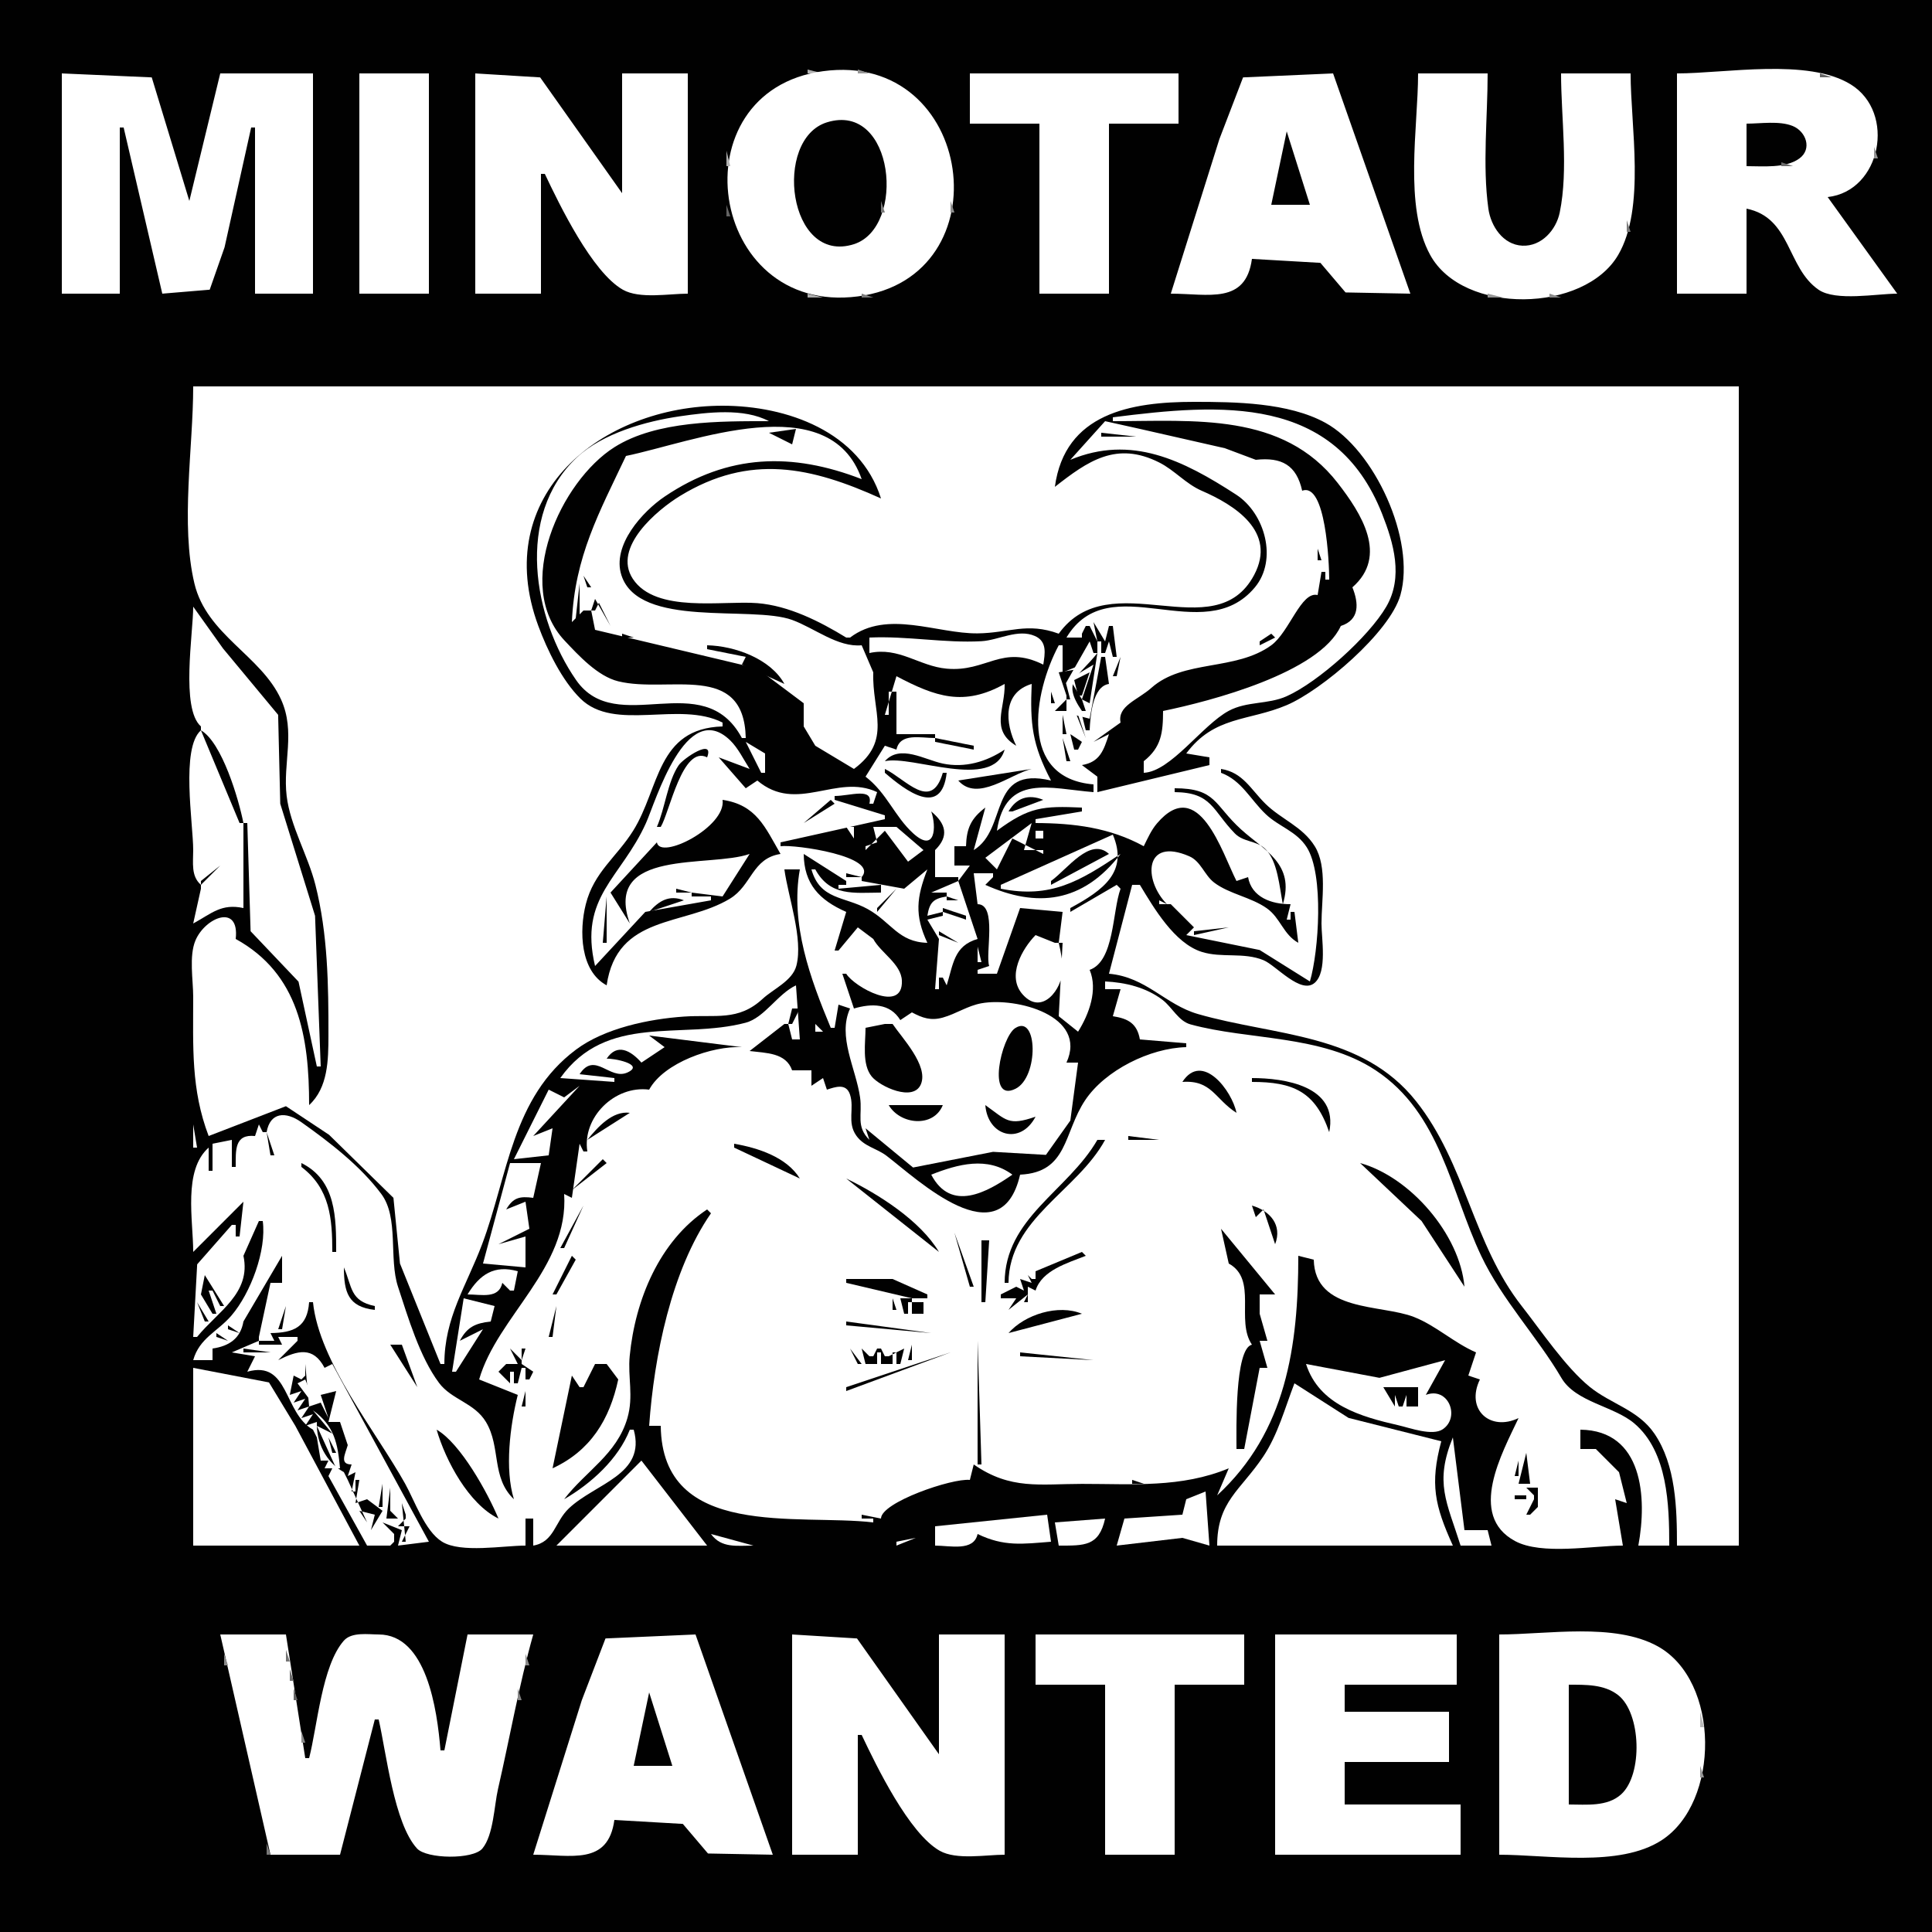 <?xml version="1.0"?>
<svg xmlns="http://www.w3.org/2000/svg" width="500" height="500" viewBox="0 0 500 500">
  <path d="M0 0v500h500V0H0z" fill="#010101"/>
  <path d="M209 18v1h4l-4-1z" fill="#b2b2b2"/>
  <path d="M213 18.425c-38.101 5.187-29.898 63.325 9 58.286 38.121-4.94 30.264-63.63-9-58.286z" fill="#fff"/>
  <path d="M222 18v1h3l-3-1z" fill="#959595"/>
  <path d="M16 19v57h15V33h1l10 43 12.272-1.028L58.116 64 65 33h1v43h15V19H57l-8 33-9.728-31.972L16 19m77 0v57h18V19H93m30 0v57h17V45h1c3.845 8.127 12.253 25.46 20.184 29.972C165.517 77.438 173.15 76 178 76V19h-17v31l-21.21-29.972L123 19m128 0v13h18v44h18V32h18V19h-54m52 57c9.722 0 19.39 2.882 21-9l17.722 1.028 6.503 7.654L365 76l-20-57-23.298 1.028L315.576 36 303 76m64-57c0 13.902-3.773 34.421 3.139 47 8.561 15.579 39.854 14.973 48.633 0C425.922 53.802 422 32.65 422 19h-18c0 11.409 1.953 24.82-.344 36-.926 4.505-4.712 8.8-9.656 8.583-5.008-.22-8.184-5.057-8.811-9.583-1.561-11.27-.189-23.622-.189-35h-18m67 0v57h18V54c11.598 2.342 10.381 15.277 18.634 20.972C475.089 78.046 485.729 76 491 76l-18-25c13.819-1.539 17.756-21.863 5.985-29.143C467.879 14.99 446.587 19 434 19z" fill="#fff"/>
  <path d="M471 19v1h3l-3-1z" fill="#646464"/>
  <path d="M56.333 20.667l.334.666-.334-.666z" fill="#7e7e7e"/>
  <path d="M214.015 31.657c-14.003 4.333-10.115 36.968 6.97 31.538 13.592-4.32 10.518-36.95-6.97-31.538M452 32v11c4.148-.003 10.129.613 13.681-1.988 3.377-2.474 1.694-7.021-1.74-8.409C460.482 31.206 455.67 32 452 32z" fill="#010101"/>
  <path d="M31.333 33.667l.334.666-.334-.666m34 0l.334.666-.334-.666z" fill="#747474"/>
  <path d="M333 34l-4 19h10l-6-19z" fill="#010101"/>
  <path d="M332.333 36.667l.334.666-.334-.666z" fill="#5d5d5d"/>
  <path d="M32.333 37.667l.334.666-.334-.666z" fill="#747474"/>
  <path d="M64.333 37.667l.334.666-.334-.666z" fill="#787878"/>
  <path d="M485 38v3h1l-1-3z" fill="#939393"/>
  <path d="M188 39v4h1l-1-4z" fill="#b2b2b2"/>
  <path d="M33.333 41.667l.334.666-.334-.666z" fill="#747474"/>
  <path d="M63.333 41.667l.334.666-.334-.666z" fill="#787878"/>
  <path d="M336.333 42.667l.334.666-.334-.666z" fill="#5f5f5f"/>
  <path d="M461 42v1h3l-3-1z" fill="#6b6b6b"/>
  <path d="M46.333 44.667l.334.666-.334-.666z" fill="#818181"/>
  <path d="M34.333 45.667l.334.666-.334-.666z" fill="#747474"/>
  <path d="M62.333 45.667l.334.666-.334-.666z" fill="#7b7b7b"/>
  <path d="M329.333 47.667l.334.666-.334-.666z" fill="#6f6f6f"/>
  <path d="M35.333 49.667l.334.666-.334-.666z" fill="#747474"/>
  <path d="M61.333 49.667l.334.666-.334-.666z" fill="#7e7e7e"/>
  <path d="M328.333 51.667l.334.666-.334-.666z" fill="#5f5f5f"/>
  <path d="M473.333 51.667l.334.666-.334-.666z" fill="#a3a3a3"/>
  <path d="M228 52v3h1l-1-3z" fill="#7b7b7b"/>
  <path d="M246 52v3h1l-1-3z" fill="#8d8d8d"/>
  <path d="M36.333 53.667l.334.666-.334-.666z" fill="#747474"/>
  <path d="M60.333 53.667l.334.666-.334-.666z" fill="#7e7e7e"/>
  <path d="M188 53v3h1l-1-3z" fill="#646464"/>
  <path d="M206.333 53.667l.334.666-.334-.666z" fill="#a7a7a7"/>
  <path d="M37.333 57.667l.334.666-.334-.666z" fill="#747474"/>
  <path d="M59.333 57.667l.334.666-.334-.666z" fill="#818181"/>
  <path d="M421 57v3h1l-1-3z" fill="#787878"/>
  <path d="M38.333 61.667l.334.666-.334-.666z" fill="#747474"/>
  <path d="M368.333 61.667l.334.666-.334-.666z" fill="#646464"/>
  <path d="M39.333 65.667l.334.666-.334-.666z" fill="#747474"/>
  <path d="M40.333 69.667l.334.666-.334-.666m1 4l.334.666-.334-.666z" fill="#717171"/>
  <path d="M381.667 75.333l.666.334-.666-.334z" fill="#9b9b9b"/>
  <path d="M406.667 75.333l.666.334-.666-.334z" fill="#5b5b5b"/>
  <path d="M209 76v1h4l-4-1z" fill="#adadad"/>
  <path d="M223 76v1h3l-3-1z" fill="#7b7b7b"/>
  <path d="M385 76v1h4l-4-1z" fill="#959595"/>
  <path d="M401 76v1h3l-3-1z" fill="#8a8a8a"/>
  <path d="M50 100c0 15.743-3.332 35.708.314 51 3.178 13.328 17.22 18.602 22.411 30 3.84 8.429.433 16.433 1.461 25 .93 7.739 5.507 15.368 7.44 23 3.225 12.733 3.395 25.908 3.374 39-.01 6.335-.1 13.473-5 18 0-17.659-2.623-33.969-19-43 1.035-9.272-7.887-5.587-10.411.375C48.872 247.43 50 253.667 50 258c0 12.939-.604 23.903 4 36l20-7.717 11.17 7.408L101.82 310l1.694 17L114 353h1c.008-12.013 5.667-20.108 9.772-31 6.677-17.722 7.691-37.974 24.318-50.377 7.412-5.529 18.831-7.908 27.91-8.533 8.17-.563 14.026 1.276 20.375-4.595 2.774-2.564 7.718-4.651 8.732-8.585 1.805-7.003-2.151-17.811-3.107-24.91h4c-2.508 14.142 2.674 28.208 8 41h1l1-6 3 1c-3.325 7.22 1.512 15.502 2.586 23 .647 4.521-1.146 7.473 2.414 11l-1-3 12.299 10.154L257 298.093l13.686.789L277 290l2-15h-3c5.547-12.136-12.986-16.977-22-15.355-3.606.649-6.534 2.734-10 3.702-3.122.872-5.276.099-8-1.347l-3 2c-2.69-4.397-7.41-4.344-12-3l-3-9h1c2.096 3.432 14.728 10.424 14.407 1.812-.162-4.352-5.488-7.235-7.407-10.812l-4-3-5 6h-1l3-10c-6.993-3.076-10.908-7.234-11-15l11 7v1h-2v1l11-1v2c-7.069.039-13.133 1.047-17-6h-1c2.253 7.953 8.535 6.917 14.576 10.275 6.084 3.381 7.915 8.543 15.424 8.725-3.356-7.191-2.8-11.729 0-19l-6 5-11-2v-1c4.592-5.349-17.22-8.503-21-8v-1l27-6v-1l-13-4v-1c3.965 0 10.076-2.305 9 2h1l1-3c-10.454-4.943-20.751 5.667-31-3l-3 2-7-8 8 3c-1.518-2.378-2.993-5.426-5.032-7.397-11.439-11.057-19.324 15.928-21.787 21.397-6.441 14.304-17.453 19.058-13.181 37l13-14 17-3v-1h-5v-1l8 1 7-11c-10.26 3.642-37.96-1.583-31 18l-5-8 12-13c.804 4.723 17.981-3.966 17-11 8.742 1.317 10.963 7.008 15 14-7.376 1.148-7.41 8.138-13.105 11.583-11.844 7.163-29.216 3.989-31.895 22.417-6.873-3.688-7.133-14.117-5.391-21 2.107-8.328 7.952-12.146 12.247-19.004C170.782 203.937 169.92 188.505 187 188v-1c-11.317-5.72-27.928 2.52-36.79-6.214-4.791-4.722-8.578-12.54-10.89-18.786-12.529-33.859 16.326-57 47.68-57 16.649 0 35.513 6.667 41 24-18.037-8.159-33.905-11.711-52-.655-5.788 3.536-17.605 13.299-12.218 21.466 5.919 8.973 23.268 5.559 32.218 6.282 8.145.658 16.157 4.723 23 8.907h1c9.623-7.292 22.477-.974 33-1.083 8.114-.084 12.774-2.937 21 .083 13.295-18.432 40.339 4.023 50.558-15.174 6.011-11.291-5.185-18.194-13.558-21.82-4.103-1.776-7.03-5.321-11-7.318-11.084-5.577-18.436-.385-27 6.312 2.58-19.069 19.703-22 36-22 10.66 0 24.427.165 34 5.417 12.689 6.961 23.451 30.32 19.428 44.583-2.731 9.686-20.41 24.655-29.428 28.49-9.836 4.183-18.735 2.725-26 12.51l6 1v2l-29 7v-4l-4-3c4.65-.773 5.631-3.786 7-8l-4 2 7-5c-.864-4.321 4.395-5.796 8-9 8.298-7.376 21.768-4.286 31-11 4.704-3.421 7.719-14.07 12-13l1-6h1v2h1c-.012-4.43-.893-25.241-7-23-1.484-6.657-5.303-8.725-12-8l-8-3-22-5-9-2-9 10c15.803-6.569 29.156.087 42.91 9.008 7.506 4.87 10.782 16.872 4.862 23.987C311.405 168.06 287.11 146.482 276 165h4v7l-5 2v-7h-1c-6.556 12.313-10.397 34.401 9 36v2c-11.229-.886-22.748-4.96-25 10 8.384-6.197 11.856-6.441 22-6v1l-12 2v1c9.988.034 19.254 1.204 28 6 1.011-2.032 1.933-4.156 3.42-5.9 10.798-12.662 16.846 7.601 20.58 14.9l3-1c.902 5.213 6.106 7.048 11 7l-1 4h1v-2h1l1 8c-3.907-2.164-4.602-6.424-8.143-8.93-4.121-2.915-9.736-3.688-13.644-6.669-2.511-1.915-3.429-5.497-6.426-6.798-11.628-5.047-11.991 6.071-5.787 12.397l-2-1v1h3l6 6-2 2 19 3.862L339 254c2.304-7.794 3.67-27.669-.804-34.71-2.664-4.192-7.181-5.32-10.606-8.568-3.99-3.784-6.25-8.745-11.59-10.722v-1c5.673.894 7.67 5.264 11.515 9.037 4.087 4.011 9.581 5.875 12.743 10.964C343.569 224.33 342 232.972 342 239c0 3.906 1.539 12.439-1.742 15.338-3.572 3.155-10.029-4.507-13.258-5.839-5.178-2.136-10.81-.506-15.996-2.152-7.071-2.244-12.378-11.352-16.004-17.347h-2l-6 23c9.623.84 14.55 7.984 23.015 10.428 19.861 5.736 42.406 4.857 56.472 22.572 12.83 16.158 14.695 36.884 27.332 53 5.018 6.398 11.356 15.848 17.571 20.895 5.529 4.491 12.524 5.928 16.76 12.11 5.58 8.144 5.849 19.472 5.85 28.995h16V100H50m238 8v1c21.078 0 43.958-2.369 58.205 16.004 6.094 7.858 13.144 18.83 3.795 26.996 1.659 4.152 1.916 8.413-3 10-5.511 12.124-33.76 19.479-46 22-.016 5.588-.423 9.372-5 13v3c7.008-.306 15.127-12.337 22-16.034 4.706-2.532 10.176-1.621 15-3.785 8.197-3.677 21.242-15.398 25.772-23.181 4.463-7.669 1.898-16.452-1.078-24-12.189-30.92-41.697-28.557-69.694-25m-96 83h1c-.427-19.922-19.973-11.477-33-14.677-5.308-1.304-10.219-6.648-13.856-10.507-13.476-14.297-1.006-41.306 12.86-50.078C169.945 108.816 186.516 109 199 109c-6.518-3.465-15.922-2.291-23-1.271-8.807 1.269-20.047 4.409-26.699 10.65-16.045 15.054-11.251 41.703-.208 57.616C159.617 191.161 181.966 172.264 192 191m-30-73c-6.881 14.54-13.268 25.995-14 43l3-3h2l1 5 42 10 12 9v6l3 5 10 6c10.028-7.409 4.638-14.832 5-25l-3-7c-6.202.575-12.202-4.458-18-6.564-10.575-3.841-39.636 2.286-44.164-11.529-2.557-7.802 5.519-16.573 11.164-20.387 16.422-11.095 33.026-11.491 51-4.52-8.351-24.016-43.911-9.51-61-6z" fill="#fff"/>
  <path d="M199 112l6 3 1-4-7 1m86 0v1h9l-9-1m37 5l2 2-2-2m11 7l1 1-1-1m6.333 4.667l.334.666-.334-.666M341 142v3h1l-1-3m-190 3l-1 3 1-3m0 4l1 3h1l-2-3m-1 2l-1 9h1v-9m3 7h1l1-2 3 6-4-7-1 3z" fill="#010101"/>
  <path d="M50 157c0 6.916-3.274 26.392 2 31v1c-5.262 4.598-2.003 24.118-2 31 .002 3.317-.604 6.724 2 9v1l-2 9c4.78-2.596 7.255-5.229 13-4v-22h1l.854 28 12.404 13.055L82 276h1l-1.464-39-9.007-29-.548-23-14.261-17.174L50 157z" fill="#fff"/>
  <path d="M283 161l1 5-2-4h-1l-1 2v9l-6 1 2 6v1l-3 3h3v-3h1l4 10-2-6h1l1 4h1c.172-3.759.743-11.372 5-12l-1-7h3l-1-8h-1l-1 4-3-5z" fill="#010101"/>
  <path d="M225 165v4c7.693-1.652 12.868 3.406 20 4.05 10.371.937 14.251-6.387 25-1.05.434-2.821 1.049-5.989-2.152-7.397-4.441-1.953-9.392 1.09-13.848 1.339-9.584.537-19.202-1.39-29-.942z" fill="#fff"/>
  <path d="M278 163l1 1-1-1m-117 1v1h3l-3-1m168 0l-3 2v1l4-2-1-1m-40 1l2 2-2-2z" fill="#010101"/>
  <path d="M282 166l-6.129 10.783L278 185l4 1 3-16h3l-1-4-1 3h-1v-3h-1v3h-1l-1-3z" fill="#fff"/>
  <path d="M183 167v1l10 2-1 2 11 5c-3.581-6.524-12.877-9.847-20-10m141 0l1 1-1-1m-34 1l1 1-1-1m-16 1l1 1-1-1z" fill="#010101"/>
  <path d="M278 169l1 1-1-1z" fill="#fff"/>
  <path d="M284 169c-4.924 6.315-9.406 7.138-4 15h1l-1-3 2 1 2-13m35.667.333l.666.334-.666-.334z" fill="#010101"/>
  <path d="M228.333 170.667l.334.666-.334-.666z" fill="#fff"/>
  <path d="M290 170l-2 5h1l1-5m-17 1l1 1-1-1z" fill="#010101"/>
  <path d="M283 172l-5 3-1 1 3 5 3-9z" fill="#fff"/>
  <path d="M272 173l1 1-1-1m10 1l-4 2 1 4h1l2-6z" fill="#010101"/>
  <path d="M232 175l-3 10h1v-6h2v11h10v1c-3.767 0-9.054-1.413-10 3l-3-1-5 8c5.51 4.21 7.503 10.272 12.34 14.677 5.701 5.193 6.069-1.69 4.66-5.677 3.802 3.17 4.694 6.365 1 10v7h6v1l-7 3h4v1c-3.474.577-4.423 1.526-5 5l4-1v1l-4 1 3 5-1 13h1v-3h1l1 2c1.714-5.406 1.836-10.217 8-12l-5-15 3-4h-4v-5h3c.151-4.651 1.271-7.159 5-10l-3 11c9.035-5.528 3.534-21.873 20-18-4.893-9.301-5.44-14.743-5-25-7.54 2.269-6.903 10.129-4 16-6.868-4.116-2.82-9.619-3-16-10.578 5.907-17.843 3.343-28-2z" fill="#fff"/>
  <path d="M272 175l1 1-1-1m16 1l1 1-1-1m-16 1l1 1-1-1m-66 4l4-2-4 2m79-3l1 1-1-1m2 0l1 1-1-1m-62 1l1 1-1-1m47 0v3h1l-1-3m-49 1l1 1-1-1m62 0l1 1-1-1m5.667.333l.666.334-.666-.334M221 181l1 1-1-1m4 0l1 1-1-1m-2 1l1 1-1-1m65.667.333l.666.334-.666-.334M218 183l1 1-1-1m2 0l1 1-1-1m5 0l1 1-1-1m59 0l1 1-1-1m-75 1l1 1-1-1m14 0l1 1-1-1m63.667.333l.666.334-.666-.334M219 185l1 1-1-1m2 0l1 1-1-1m4 0l1 1-1-1m48 0l1 1-1-1m2 0v5h1l-1-5m-58 1l1 1-1-1m6 0l1 1-1-1m-4 1l1 1-1-1m2 0l1 1-1-1m4 0l1 1-1-1m48 0l1 1-1-1m-50 1l1 1-1-1m-171 1l10 24h1c-1.218-6.142-5.525-20.835-11-24m167 0l1 1-1-1m2 0l1 1-1-1m4 0l-1 2 1-2m48 0l1 1-1-1m4 1l1 4h1l1-2-3-2m-55 1l1 1-1-1m4 0l1 1-1-1m16 0v1l10 2v-1l-10-2m31 0l1 1-1-1m2 0l1 6h1l-2-6z" fill="#010101"/>
  <path d="M193 192l4 8h1v-5l-5-3z" fill="#fff"/>
  <path d="M220 192l1 1-1-1m4 0l1 1-1-1m33.667.333l.666.334-.666-.334M282 192l1 1-1-1m-112 22h1c2.269-3.684 5.628-21.254 12-18 1.959-5.158-6.11.207-7.37 2.06-2.846 4.185-3.522 11.138-5.63 15.94m52-21l1 1-1-1m51 0l1 1-1-1m-49 1l1 1-1-1m36 0c-4.708 3.146-10.297 4.804-16 3.61-4.69-.981-11.103-5.069-15-.61 7.029-1.653 27.93 7.675 31-3z" fill="#010101"/>
  <path d="M204.667 195.333l.666.334-.666-.334z" fill="#fff"/>
  <path d="M273 195l1 1-1-1m5 0l1 1-1-1m4 0l1 1-1-1m-60 1l1 1-1-1m51 1l1 1-1-1m-25 5c4.981 5.7 13.511-1.711 19-3l-19 3m27-4l-1 2 1-2m2 0l1 1-1-1m-48 1v1c5.319 4.584 14.677 11.743 16 0h-1c-2.958 10.188-9.57 1.63-15-1m75 5v1c9.658.087 9.728 4.684 15.568 10.682 2.206 2.265 5.552 1.854 7.779 3.921 3.364 3.121 3.769 10.112 4.653 14.397 3.199-10.432-4.836-13.934-10.776-19.317-7.069-6.405-6.429-10.676-17.224-10.683m-43 6h1l8-3c-3.825-1.556-6.937-.531-9 3m-46-3l-7 6 8-5-1-1z" fill="#010101"/>
  <path d="M223.667 212.333l.666.334-.666-.334M230 212l1 1-1-1m-4 2l1 4-3 1v1l5-5 6 8 4-3-7-6h-6m29 8l3 3 4-8 8 4v-1h-5l2-7-12 9m-36-8l2 3v-3h-2z" fill="#fff"/>
  <path d="M264 214l1 1-1-1z" fill="#010101"/>
  <path d="M268 215v2h2v-2h-2m3 0l-1 4 1-4m-12 14v1c12.901 2.566 20.311-1.856 31-9-9.799 12.773-21.757 13.969-35 8l2-2v-1h-5l1 8c5.135 0 1.931 12.876 3 16l-3 1v1h5l6-17 11 1-1 8h-1l-5-2c-3.373 3.454-7.612 10.613-3.308 15.397 5.032 5.592 10.248-1.526 10.278-6.395.015-2.425-.412-4.659-.97-7.002h1l-1 19 5 4c2.871-4.563 5.167-10.842 3-16 6.432-2.254 5.845-15.131 8-21l-1-1-12 7v-1c8.549-4.629 15.079-9.371 11-19l-29 13m-37.333-10.667l.666.334-.666-.334z" fill="#fff"/>
  <path d="M272 228v1l15-8c-4.888-4.486-10.753 3.938-15 7z" fill="#010101"/>
  <path d="M240 220l1 1-1-1z" fill="#fff"/>
  <path d="M57 224l-5 4v1l5-5z" fill="#010101"/>
  <path d="M212 225l1 1-1-1z" fill="#fff"/>
  <path d="M219 226v1h4l-4-1z" fill="#010101"/>
  <path d="M228.667 226.333l.666.334-.666-.334z" fill="#fff"/>
  <path d="M175 230v1h4l-4-1m57 0l-5 5v1l5-6m-75 2l-1 12h1v-12m11 4l9-3c-3.808-1.467-6.431.089-9 3m77-4v1h3l-3-1m-1 3v1l6 2v-1l-6-2m65 6v1l9-2-9 1m-66 0v1l5 2-5-3z" fill="#010101"/>
  <path d="M315 241l1 1-1-1m-62 4v4h1l-1-4m-13.667 8.667l.334.666-.334-.666M252 253l1 1-1-1m34 1v2h4l-2 7c3.979.594 6.29 1.904 7 6l12 1v1c-9.39.227-20.981 5.986-26.15 13.715-5.647 8.441-4.404 18.707-16.85 19.285-5.015 21.791-26.545 1.241-34.545-4.869-2.608-1.992-5.818-2.371-7.852-5.24-2.444-3.449-.426-7.043-1.631-10.644-.997-2.979-3.77-1.952-5.972-1.247l-1-3-3 2v-4h-5c-1.612-4.586-6.668-4.45-11-5l9-7h1l1 4h2l-1-14c-4.822 2.301-8.147 8.384-13.043 9.682C176.289 269.1 157 262.119 145 279l14 1v-1l-9-1c3.946-6.058 7.77 1.66 12.377-.441 4.72-2.153-3.9-3.755-5.377-3.559 2.702-4.115 6.226-2.141 9 1l6-4-4-3 24 3c-7.623-.367-20.197 4.008-24 11-8.931-1.156-17.373 7.197-16 16h-1l-1-2-2 14-2-1c1.262 19.128-17.272 31.625-22 48l10 4c-2.016 8.033-3.407 19.201-1 27-5.913-5.632-3.316-13.46-7.228-19.985-3.002-5.005-8.893-5.734-12.173-10.148-4.988-6.712-7.994-16.937-10.598-24.867-2.412-7.343.272-17.837-4.318-24-5.401-7.252-13.36-13.385-20.683-18.569-4.056-2.872-8.099-2.62-9 2.569h-1l-1-2-1 3c-5.346-.542-4.985 3.663-5 8h-1v-7l-5 1v7h-1v-6c-6.675 5.89-4 18.785-4 27l13-13-1 9h-1v-3h-1l-8.973 10.209L50 346h1c5.346-6.593 14.075-11.299 12-21l4-9h1c1.016 7.561-3.118 18.648-8.09 24.446-3.615 4.216-8.29 5.821-9.91 11.554h5v-3c4.32-.627 7.252-2.612 8-7l10-17v7h-3l-3 14v1l-7 3 6 1-2 4c10.874-3.068 9.315 10.639 17 15l1 2 1 6h2l-1 2h2l-1 2 10 18h6l1-1v-2l-3-3 5 2-1 4 8-1-25-46-2 1c-2.962-5.64-6.997-4.5-12-2l5-5v-1h-5l1 2h-6v-1h4l-1-2c6.033-.071 9.547-1.543 10-8h1c1.587 15.489 16.328 33.499 23.86 47 2.468 4.424 5.092 12.205 9.519 14.972 4.869 3.044 15.926 1.016 21.621 1.028v-7h2v7c5.465-.946 5.54-6.133 9.214-9.621 6.844-6.498 20.065-8.681 16.786-20.379h-1c-2.982 7.598-10.026 13.969-17 18 5.569-7.281 13.66-11.626 16.37-21 1.653-5.719.062-10.587.6-16.09 1.413-14.463 7.66-29.727 20.03-37.91l1 1c-10.266 14.822-14.725 36.975-16 55h3c.326 29.524 35.56 22.704 55 25v-1h-3v-1l5 1c0-4.186 18.389-10.485 23-10l1-4c9.526 6.634 17.194 5.034 28 5.029 13.079-.005 25.695 1.076 38-4.029l-3 7c17.907-16.505 21-38.621 21-62l4 1c.302 13.642 17.428 11.495 25.961 14.843 5.628 2.208 10.394 6.725 16.039 9.157l-2 6 3 1c-3.766 7.77 2.627 13.53 10 10-4.241 9.004-13.277 25.168-.91 31.821C399.01 402.544 412.266 400 420 400l-2-12 3 1-2-8-6-6h-4v-5c16.223.19 17.301 17.607 15 30h8c-.001-10.512-.375-24.266-9.043-31.621-5.318-4.513-15.188-5.49-18.863-11.769-6.169-10.54-15.379-20.235-20.768-31.61-7.909-16.695-10.495-36.914-27.341-48.031-14.014-9.248-32.807-7.718-47.881-11.858-3.122-.857-4.746-4.42-7.208-6.311-4.236-3.253-9.669-4.561-14.896-4.8z" fill="#fff"/>
  <path d="M205 261l-1 4h1l2-4h-2z" fill="#010101"/>
  <path d="M211 265v2h2l-2-2z" fill="#fff"/>
  <path d="M229 265l-5 1c0 3.842-.994 9.417 1.603 12.606 2.091 2.567 10.804 6.685 12.739 1.96 1.968-4.805-4.931-11.993-7.342-15.566h-2m33.722 1.086c-3.591 2.354-7.456 19.472.109 15.676 6.057-3.038 5.737-19.506-.109-15.676m44.945 3.247l.666.334-.666-.334z" fill="#010101"/>
  <path d="M280 271l1 1-1-1z" fill="#fff"/>
  <path d="M306 280c7.604-.546 8.404 4.439 14 8-1.132-5.69-8.856-15.927-14-8m18-1v1c10.615.001 16.398 2.441 20 13 2.479-11.987-11.681-14-20-14z" fill="#010101"/>
  <path d="M146 284l-4-2-9 18 9-1 1-7-5 2 12-13-4 3z" fill="#fff"/>
  <path d="M230 286c2.967 5.078 11.61 5.945 14 0h-14m25 0c.612 8.049 9.077 10.475 13 3-7.092 2.453-7.49.906-13-3m-103 9l11-7c-4.489-.602-8.348 3.722-11 7m71-5l1 1-1-1z" fill="#010101"/>
  <path d="M50 291v6h1l-1-6z" fill="#fff"/>
  <path d="M69 293l1 6h1l-2-6m-5 1l3 7-3-7m228 0v1h8l-8-1m-8 1c-7.67 13.269-23.952 20.195-24 37h1c.149-16.624 17.763-23.713 25-37h-2m-94 1v1l17 8c-3.396-5.526-10.824-7.937-17-9m-34 4l-8 8 9-7-1-1m-78 1v1c7.418 5.624 8 13.391 8 22h1c0-8.754.025-18.561-9-23z" fill="#010101"/>
  <path d="M132 301l-7 26 11 1v-8l-7 2 8-4-1-7-5 2c1.828-3.101 3.481-3.454 7-3l2-9h-8m109 3c5.134 9.791 14.39 4.586 21 0-6.457-4.805-14.108-2.723-21 0z" fill="#fff"/>
  <path d="M352 301l15.904 15.001L379 333c-1.191-13.54-14.043-28.419-27-32m-291 1l2 2-2-2m-6 1l1 1-1-1m164 2l24 19c-4.795-8.074-15.653-14.982-24-19m-68 7l-6 11h1l5-11m173 0l1 3 2-2 3 9c1.907-4.949-1.309-8.651-6-10z" fill="#010101"/>
  <path d="M61 314l1 1-1-1m-3 3l-1 2 1-2z" fill="#fff"/>
  <path d="M316 318l2 9c7.519 4.146 1.721 14.671 6 21-4.495.983-4 22.097-4 27h2l4-21h2l-2-7h2l-2-7v-5h4l-14-17m-69 1l4 14h1l-5-14m7 2v16h1l1-16h-2m26 3l-12 5v2h-1l-1-1 1 2-3-1 1 3-2-1-4 2v1h4l-2 3 5-4-1 2h1v-4l2 1c1.641-5.266 8.293-7.123 13-9l-1-1m-132 1l-5 10h1l5-9-1-1m-59 3c.022 6.366 1.04 10.222 8 11v-1c-6.419-1.311-5.834-4.9-8-10z" fill="#010101"/>
  <path d="M121 335c3.644 0 8.096 1.217 9-3l2 2h1l1-5c-6.069-1.726-9.847.799-13 6z" fill="#fff"/>
  <path d="M53 330l-1 5 3 5h1l-2-6h1l2 4h1l-5-8m166 1v1l17 4h-3l1 4h1v-3h1v3h3v-3h-3v-1h4v-1l-9-4h-12m13 0l1 1-1-1m37 1l1 1-1-1m-8 1l1 1-1-1m-185 1l1 1-1-1m149 0l-1 2 1-2m44 0l-1 2 1-2m-187.667 1.667l.334.666-.334-.666M229 335l1 1-1-1z" fill="#010101"/>
  <path d="M120 336l-3 19h1l7-11-6 3c1.877-3.578 4.032-4.557 8-5l1-4-8-2z" fill="#fff"/>
  <path d="M226 336l1 1-1-1m5 0v3h1l-1-3m-180 1l2 5h1l-3-5m177 0l1 1-1-1m12 0l1 1-1-1m-166 1l-2 6h1l1-6m70 0l-2 8h1l1-8m98 0l1 1-1-1m17 0l1 1-1-1m-19 1l1 1-1-1m21 6l19-5c-6.098-2.553-14.796.186-19 5m-199.333-3.667l.666.334-.666-.334M219 342v1l22 2-22-3m-160 1v1l3 1-3-2m9.667 1.333l.666.334-.666-.334M56 345v1l3 1-3-2m197 2v32h1l-1-32m-152 1l7 11-4-11h-3m135 0l-1 4h1v-4m-173 1v1h7l-7-1m69 0l2 4h-3l-2 2 3 3v-3h1v3h1l1-4h1v3h1l1-2-3-2v-1l1-3h-1v3l-3-3m88 0l2 4h1l-3-4m3 0l1 4h3v-3h1v3h3v-3h1v3h1l1-4-4 2h-1l-1-2h-1l-1 2h-1l-2-2m-4 10v1l27-10-27 9m45-9v1l19 1-19-2z" fill="#010101"/>
  <path d="M324 350l1 1-1-1m12 0l1 1-1-1z" fill="#fff"/>
  <path d="M131 351l1 1-1-1m88 0l2 2-2-2z" fill="#010101"/>
  <path d="M58 352l1 1-1-1z" fill="#fff"/>
  <path d="M71 352l1 1-1-1m4 0l1 1-1-1m2 0l1 1-1-1m60 0l1 1-1-1z" fill="#010101"/>
  <path d="M338 353c3.388 10.594 14.152 13.632 24 15.88 2.854.652 8.714 2.835 11.397 1.003 4.58-3.128 1.436-11.113-4.397-8.883l5-9-17 4.582L338 353z" fill="#fff"/>
  <path d="M79 353v3l-1 1-2-1-1 5 3-1-2 3 3-1-2 3 3-1-2 3 3-1-2 3 3-1c-.163 5.317 2.31 10.364 7 13l1 2 5 11-2-3 4 1-1 4 3-5-4-3-3 1 1-6h-1v3h-1l1-5-2 1 1-3c-3.183 0-1.69-2.615-1-5l-2-6h-3l2-8-4 1 2 6-2-4-3 1-1-11m2 0l2 2-2-2m48 0l1 1-1-1z" fill="#010101"/>
  <path d="M134 353l-1 2 1-2z" fill="#fff"/>
  <path d="M154 353l-3 6h-1l-2-3-5 24c9.817-4.541 14.768-12.603 17-23l-3-4h-3z" fill="#010101"/>
  <path d="M50 354v46h43l-16.576-31-6.814-11.231L50 354z" fill="#fff"/>
  <path d="M74 354l1 1-1-1m2 0l1 1-1-1z" fill="#010101"/>
  <path d="M120 354l1 1-1-1z" fill="#fff"/>
  <path d="M85 355l1 1-1-1m-11 1l1 1-1-1m7 0l2 2-2-2m160 0l1 1-1-1z" fill="#010101"/>
  <path d="M77 358l3 4h1l-2-5-2 1m38-1l1 1-1-1z" fill="#fff"/>
  <path d="M74 358l1 1-1-1m10 0l-1 2 1-2m2 0l1 1-1-1m49 0l-1 2 1-2m105 0l1 1-1-1z" fill="#010101"/>
  <path d="M335 358c-2.459 6.373-4.266 13.261-8.101 18.985C321.048 385.717 315.008 388.58 315 400h61c-4.71-10.426-5.959-15.932-3-27l-24-6.046L335 358z" fill="#fff"/>
  <path d="M362 358l1 1-1-1m-230 1l1 1-1-1m146 0l2 2-2-2m78 0l1 1-1-1m2 0l3 5v-3l1 3h1l1-3v3h3v-5h-9m-270 1l1 1-1-1m48 0l-1 4h1v-4m145 0l1 1-1-1z" fill="#010101"/>
  <path d="M360 360l-1 2 1-2z" fill="#fff"/>
  <path d="M356 361l1 1-1-1z" fill="#010101"/>
  <path d="M365 361l1 1-1-1z" fill="#fff"/>
  <path d="M368 361l1 1-1-1m-281 1l1 1-1-1m2 0l1 1-1-1m281 0l1 1-1-1m-2 1l1 1-1-1m18 0l1 1-1-1m-299 1l1 1-1-1m2 0l1 1-1-1m136 0l1 1-1-1z" fill="#010101"/>
  <path d="M81 365l5 6-4-2 5 11h1c-.597-6.482-1.474-11.001-7-15z" fill="#fff"/>
  <path d="M135 365l1 1-1-1m-48 1l1 1-1-1m2 0l1 1-1-1z" fill="#010101"/>
  <path d="M377 366l3 3-3-3z" fill="#fff"/>
  <path d="M134 367l1 1-1-1m-45 1l1 1-1-1m0 2l1 1-1-1m24 0c2.314 8.018 8.291 19.216 16 23-2.74-6.596-9.834-19.503-16-23m-28 2l1 4h1l-2-4m4 0l1 1-1-1z" fill="#010101"/>
  <path d="M376 372c-4.795 11.766-1.585 16.646 2 28h8l-1-4h-6l-3-24z" fill="#fff"/>
  <path d="M395 376l-2 8h3l-1-8m-305 1l1 1-1-1z" fill="#010101"/>
  <path d="M166 378l-22 22h39l-17-22z" fill="#fff"/>
  <path d="M393 378l-1 4h1v-4m5 0l1 1-1-1m0 2l-1 2 1-2m-148.333 1.333l.666.334-.666-.334M400 382l1 1-1-1m-107 1v1h3l-3-1m98 0l1 1-1-1m6 0l1 1-1-1m-298 1l-1 6h1v-6m300 0l1 1-1-1m2 0l1 1-1-1m-300 1l-1 8h3l-2-2v-6m290 0l1 1-1-1m2 0l1 1-1-1m2 0l2 2v1l-2 4h1l2-2v-5h-3m-301 1l1 1-1-1z" fill="#010101"/>
  <path d="M312 386l-5 2-1 4-15 1-2 7 17-2 7 2-1-14z" fill="#fff"/>
  <path d="M399 386l1 1-1-1m2 0l1 1-1-1m-9 1v1h3v-1h-3m-296 1l1 1-1-1m303 0l1 1-1-1m2 0l1 1-1-1m-297 1l1 3v1l-2 2h3l-2 4h1l-1-10m295 1l1 1-1-1m2 0l1 1-1-1m-4 1l2 2-2-2z" fill="#010101"/>
  <path d="M242 395v5c3.884 0 10.018 1.581 11-3 6.864 3.304 11.58 2.586 19 2l-1-7-29 3z" fill="#fff"/>
  <path d="M400 392l1 1-1-1m2 0l1 1-1-1z" fill="#010101"/>
  <path d="M97 393l1 1-1-1m94 0l1 1-1-1m82 1l1 6c6.651-.001 10.407.216 12-7l-13 1z" fill="#fff"/>
  <path d="M396 393l1 1-1-1z" fill="#010101"/>
  <path d="M193 394l1 1-1-1m28 0l1 1-1-1z" fill="#fff"/>
  <path d="M398 394l1 1-1-1m2 0l1 1-1-1m-306 1l1 1-1-1z" fill="#010101"/>
  <path d="M198 395l1 1-1-1z" fill="#fff"/>
  <path d="M98 396l-1 2 1-2m-3 1l1 1-1-1m5 0l-1 2 1-2m7 0l2 2-2-2z" fill="#010101"/>
  <path d="M184 397c2.694 3.736 6.721 3 11 3l-11-3z" fill="#fff"/>
  <path d="M129 398l1 1-1-1z" fill="#010101"/>
  <path d="M237 398l-5 1v1l5-2M57 423l13 57h18l9-35h1c1.964 8.567 3.969 26.908 9.934 33.397 2.497 2.715 14.488 2.902 16.902 0 2.889-3.476 3.052-11.079 4.045-15.397 3.059-13.303 5.424-26.858 9.119-40h-17l-6 30h-1c-.868-10.632-3.627-29.98-16-30-2.734-.004-6.987-.701-9.015 1.603C83.29 431.072 82.135 446.755 80 455h-1l-5-32H57m81 57c9.722 0 19.39 2.882 21-9l17.722 1.028 6.503 7.654L200 480l-20-57-23.298 1.028L150.576 440 138 480m67-57v57h17v-31h1c3.845 8.127 12.253 25.459 20.184 29.972C247.517 481.438 255.15 480 260 480v-57h-17v31l-21.21-29.972L205 423m63 0v13h18v44h18v-44h18v-13h-54m62 0v57h48v-13h-30v-11h27v-13h-27v-7h29v-13h-47m58 0v57c12.413 0 31.047 3.35 41.999-3.728 15.211-9.83 15.21-41.298-1.014-50.226C417.757 419.868 400.417 423 388 423z" fill="#fff"/>
  <path d="M57.333 424.667l.334.666-.334-.666m80 0l.334.666-.334-.666z" fill="#717171"/>
  <path d="M74 427v3h1l-1-3z" fill="#747474"/>
  <path d="M87.333 427.667l.334.666-.334-.666m20 0l.334.666-.334-.666m13 0l.334.666-.334-.666z" fill="#989898"/>
  <path d="M58 428v3h1l-1-3m78 0v3h1l-1-3z" fill="#8a8a8a"/>
  <path d="M119.333 431.667l.334.666-.334-.666z" fill="#7e7e7e"/>
  <path d="M75 432v3h1l-1-3z" fill="#6d6d6d"/>
  <path d="M59.333 433.667l.334.666-.334-.666z" fill="#676767"/>
  <path d="M135.333 433.667l.334.666-.334-.666z" fill="#6b6b6b"/>
  <path d="M85.333 434.667l.334.666-.334-.666z" fill="#919191"/>
  <path d="M118.333 436.667l.334.666-.334-.666z" fill="#9b9b9b"/>
  <path d="M406 436v31c4.507 0 9.972.646 13.581-2.653 5.625-5.142 5.148-20.975-.795-25.644-3.621-2.846-8.436-2.691-12.786-2.703z" fill="#010101"/>
  <path d="M60.333 437.667l.334.666-.334-.666z" fill="#818181"/>
  <path d="M76 437v3h1l-1-3z" fill="#646464"/>
  <path d="M134 437v3h1l-1-3z" fill="#858585"/>
  <path d="M168 438l-4 19h10l-6-19z" fill="#010101"/>
  <path d="M439.333 439.667l.334.666-.334-.666z" fill="#a1a1a1"/>
  <path d="M117.333 440.667l.334.666-.334-.666z" fill="#818181"/>
  <path d="M167.333 440.667l.334.666-.334-.666z" fill="#5d5d5d"/>
  <path d="M61.333 442.667l.334.666-.334-.666z" fill="#5f5f5f"/>
  <path d="M133.333 442.667l.334.666-.334-.666z" fill="#676767"/>
  <path d="M77.333 443.667l.334.666-.334-.666z" fill="#919191"/>
  <path d="M440 443v4h1l-1-4z" fill="#b9b9b9"/>
  <path d="M116.333 445.667l.334.666-.334-.666z" fill="#9f9f9f"/>
  <path d="M62.333 446.667l.334.666-.334-.666z" fill="#787878"/>
  <path d="M132.333 446.667l.334.666-.334-.666z" fill="#818181"/>
  <path d="M171.333 446.667l.334.666-.334-.666z" fill="#5f5f5f"/>
  <path d="M78 448v3h1l-1-3z" fill="#8a8a8a"/>
  <path d="M115.333 449.667l.334.666-.334-.666z" fill="#858585"/>
  <path d="M95.333 450.667l.334.666-.334-.666m4 0l.334.666-.334-.666z" fill="#6b6b6b"/>
  <path d="M131.333 451.667l.334.666-.334-.666z" fill="#646464"/>
  <path d="M164.333 451.667l.334.666-.334-.666z" fill="#6f6f6f"/>
  <path d="M80 452l-1 3 1-3z" fill="#858585"/>
  <path d="M64.333 455.667l.334.666-.334-.666z" fill="#6f6f6f"/>
  <path d="M130.333 455.667l.334.666-.334-.666z" fill="#7e7e7e"/>
  <path d="M163.333 455.667l.334.666-.334-.666z" fill="#5f5f5f"/>
  <path d="M101.333 457.667l.334.666-.334-.666z" fill="#6f6f6f"/>
  <path d="M440 457v3h1l-1-3z" fill="#959595"/>
  <path d="M65.333 459.667l.334.666-.334-.666z" fill="#8a8a8a"/>
  <path d="M129.333 460.667l.334.666-.334-.666z" fill="#5d5d5d"/>
  <path d="M66.333 464.667l.334.666-.334-.666z" fill="#676767"/>
  <path d="M128.333 464.667l.334.666-.334-.666z" fill="#787878"/>
  <path d="M67.333 468.667l.334.666-.334-.666z" fill="#818181"/>
  <path d="M90.333 468.667l.334.666-.334-.666m37 1l.334.666-.334-.666z" fill="#595959"/>
  <path d="M68.333 473.667l.334.666-.334-.666z" fill="#5f5f5f"/>
  <path d="M126.333 473.667l.334.666-.334-.666z" fill="#747474"/>
  <path d="M88.333 475.667l.334.666-.334-.666z" fill="#5f5f5f"/>
  <path d="M69 477v3h1l-1-3z" fill="#787878"/>
</svg>
